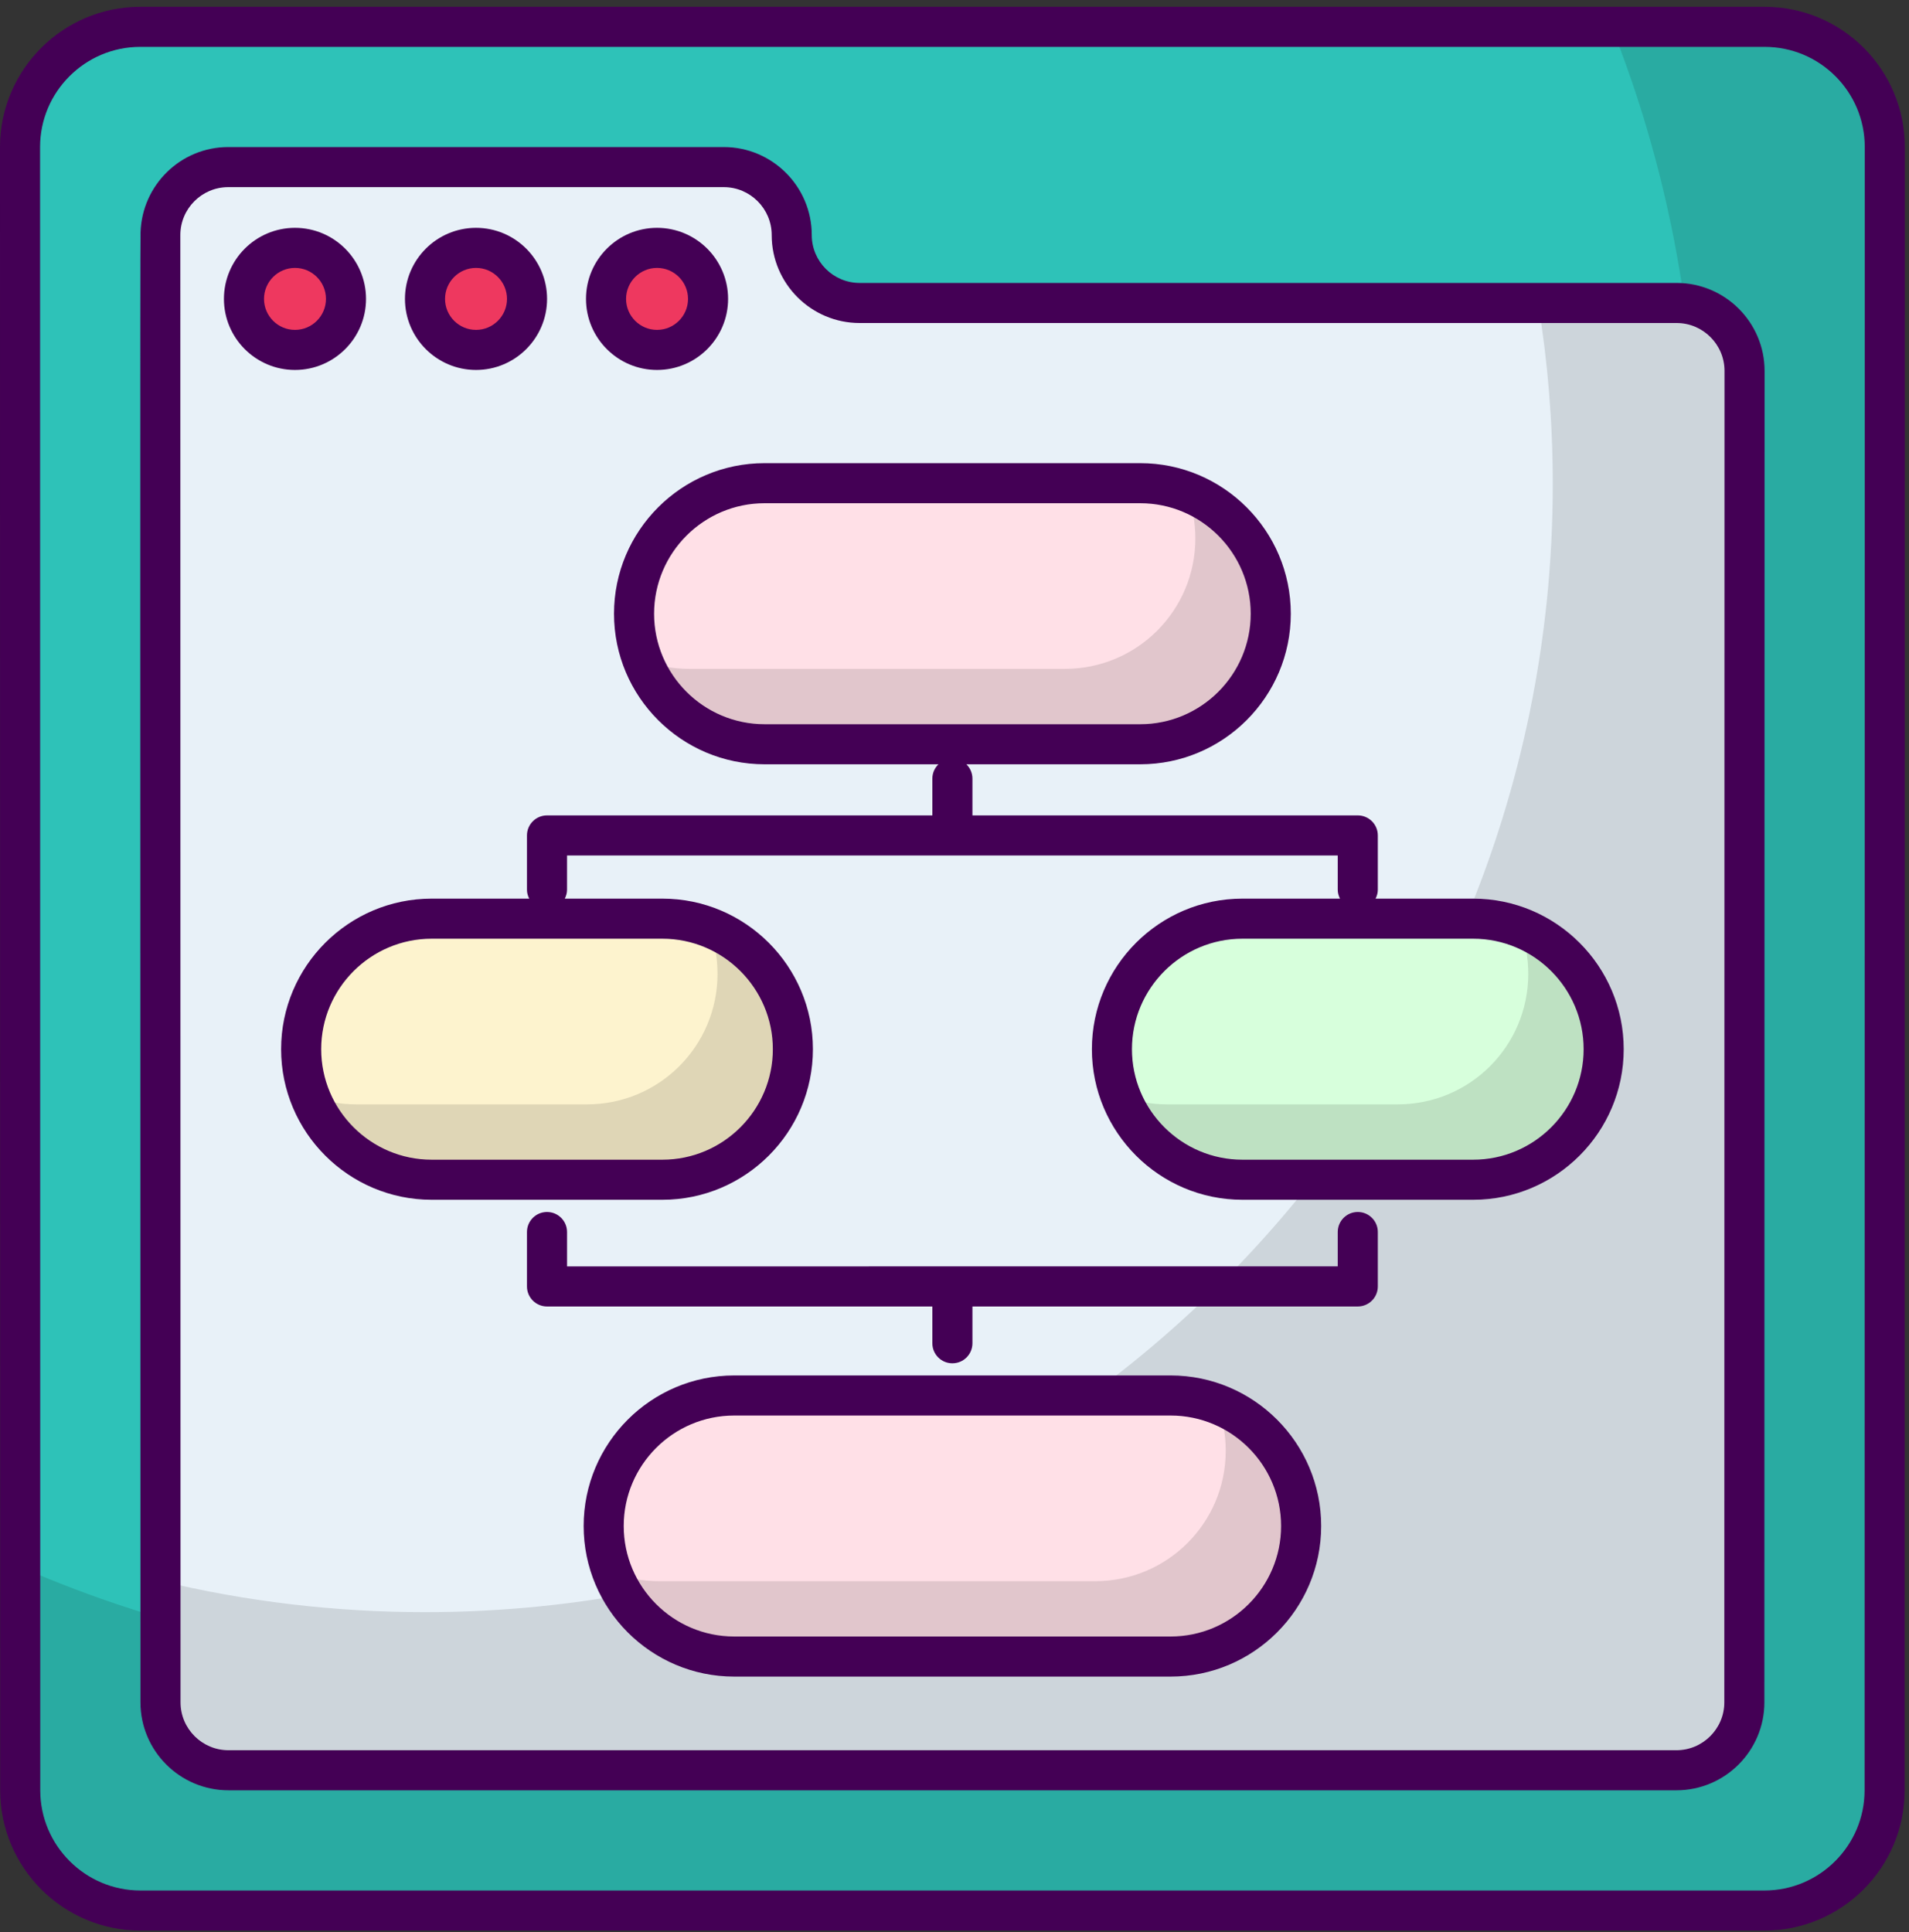 <svg width="165" height="167" viewBox="0 0 165 167" fill="none" xmlns="http://www.w3.org/2000/svg">
<rect x="0" y="0" width="165" height="167" fill="#333333" stroke="none"/>
<path d="M162.909 12.712L162.894 154.734C162.893 160.473 158.241 165.125 152.502 165.125H12.14C6.401 165.125 1.749 160.473 1.748 154.734L1.733 12.712C1.732 6.972 6.385 2.319 12.125 2.319H152.517C158.256 2.319 162.909 6.972 162.909 12.712Z" fill="#2EC2B8"/>
<path opacity="0.12" d="M162.909 12.711L162.892 154.733C162.892 160.466 158.233 165.125 152.5 165.125H12.14C6.408 165.125 1.749 160.466 1.749 154.733V135.421C14.427 140.964 28.421 144.047 43.143 144.047C100.281 144.047 146.594 97.716 146.594 40.578C146.594 27.069 143.996 14.149 139.303 2.319H152.518C158.25 2.319 162.909 6.978 162.909 12.711Z" fill="black"/>
<path d="M150.785 32.058L150.769 147.131C150.769 150.373 148.14 153.001 144.898 153.001H19.743C16.5 153.001 13.872 150.373 13.871 147.13L13.855 20.315C13.855 17.072 16.484 14.442 19.727 14.442H62.558C65.801 14.442 68.43 17.071 68.43 20.314C68.43 23.557 71.058 26.185 74.301 26.185H144.913C148.156 26.186 150.785 28.815 150.785 32.058Z" fill="#E8F1F8"/>
<path opacity="0.12" d="M150.786 32.057L150.769 147.13C150.769 150.369 148.136 153.002 144.897 153.002H19.744C16.506 153.002 13.873 150.369 13.873 147.13V136.635C21.199 138.401 28.855 139.336 36.735 139.336C90.565 139.336 134.211 95.69 134.211 41.843C134.211 36.508 133.778 31.278 132.947 26.186H144.914C148.154 26.186 150.786 28.819 150.786 32.057Z" fill="black"/>
<path d="M13.851 33.11V20.311L13.868 33.11H13.851Z" fill="#2EC2B8"/>
<path d="M13.851 33.11V20.311L13.868 33.11H13.851Z" fill="#2EC2B8"/>
<path d="M29.905 25.833C29.905 28.27 27.932 30.242 25.496 30.242C23.06 30.242 21.086 28.269 21.086 25.833C21.086 23.396 23.06 21.423 25.496 21.423C27.933 21.423 29.905 23.396 29.905 25.833Z" fill="#EE385F"/>
<path d="M45.553 25.833C45.553 28.27 43.58 30.242 41.143 30.242C38.707 30.242 36.734 28.269 36.734 25.833C36.734 23.396 38.707 21.423 41.143 21.423C43.58 21.423 45.553 23.396 45.553 25.833Z" fill="#EE385F"/>
<path d="M61.2 25.833C61.2 28.27 59.227 30.242 56.79 30.242C54.354 30.242 52.381 28.269 52.381 25.833C52.381 23.396 54.354 21.423 56.79 21.423C59.227 21.423 61.2 23.396 61.2 25.833Z" fill="#EE385F"/>
<path d="M109.835 53.044C109.835 59.275 104.784 64.326 98.553 64.326H66.084C59.853 64.326 54.802 59.275 54.802 53.044C54.802 46.814 59.853 41.763 66.084 41.763H98.553C104.784 41.763 109.835 46.814 109.835 53.044Z" fill="#FFE0E7"/>
<path opacity="0.12" d="M109.838 53.047C109.838 59.278 104.786 64.33 98.555 64.33H66.089C61.264 64.33 57.161 61.313 55.55 57.066C56.79 57.552 58.154 57.81 59.569 57.81H92.046C98.276 57.81 103.318 52.768 103.318 46.537C103.318 45.112 103.06 43.758 102.575 42.508C106.821 44.12 109.838 48.232 109.838 53.047Z" fill="black"/>
<path d="M112.46 131.892C112.46 138.123 107.409 143.174 101.178 143.174H63.459C57.229 143.174 52.178 138.123 52.178 131.892C52.178 125.661 57.229 120.61 63.459 120.61H101.178C107.409 120.61 112.46 125.661 112.46 131.892Z" fill="#FFE0E7"/>
<path opacity="0.12" d="M112.463 131.895C112.463 138.126 107.411 143.179 101.18 143.179H63.465C58.639 143.179 54.537 140.161 52.925 135.915C54.165 136.4 55.529 136.659 56.945 136.659H94.671C100.901 136.659 105.943 131.616 105.943 125.386C105.943 123.96 105.685 122.606 105.2 121.356C109.446 122.968 112.463 127.08 112.463 131.895Z" fill="black"/>
<path d="M68.532 90.681C68.532 96.912 63.481 101.963 57.25 101.963H37.31C31.079 101.963 26.028 96.912 26.028 90.681C26.028 84.451 31.079 79.4 37.31 79.4H57.25C63.481 79.4 68.532 84.451 68.532 90.681Z" fill="#FDF3CE"/>
<path opacity="0.12" d="M68.536 90.684C68.536 96.915 63.483 101.968 57.252 101.968H37.316C32.49 101.968 28.388 98.951 26.776 94.704C28.016 95.189 29.38 95.448 30.796 95.448H50.743C56.974 95.448 62.016 90.405 62.016 84.175C62.016 82.749 61.758 81.395 61.272 80.145C65.519 81.757 68.536 85.869 68.536 90.684Z" fill="black"/>
<path d="M138.609 90.681C138.609 96.912 133.558 101.963 127.328 101.963H107.388C101.157 101.963 96.106 96.912 96.106 90.681C96.106 84.451 101.157 79.4 107.388 79.4H127.328C133.558 79.4 138.609 84.451 138.609 90.681Z" fill="#D7FFDC"/>
<path opacity="0.12" d="M138.612 90.684C138.612 96.915 133.56 101.968 127.329 101.968H107.392C102.567 101.968 98.465 98.951 96.853 94.704C98.093 95.189 99.457 95.448 100.872 95.448H120.82C127.05 95.448 132.092 90.405 132.092 84.175C132.092 82.749 131.834 81.395 131.349 80.145C135.595 81.757 138.612 85.869 138.612 90.684Z" fill="black"/>
<path d="M117.357 104.75C116.4 104.75 115.625 105.526 115.625 106.482V109.452H82.318L49.012 109.453V106.482C49.012 105.526 48.237 104.75 47.279 104.75C46.322 104.75 45.547 105.526 45.547 106.482V111.185C45.547 111.644 45.73 112.085 46.055 112.41C46.38 112.734 46.819 112.917 47.279 112.917L80.586 112.916V116.096C80.586 117.053 81.361 117.828 82.318 117.828C83.276 117.828 84.05 117.053 84.05 116.096V112.916H117.357C118.314 112.916 119.089 112.141 119.089 111.184V106.482C119.089 105.526 118.314 104.75 117.357 104.75Z" fill="#440055"/>
<path d="M25.496 31.975C28.882 31.975 31.637 29.22 31.637 25.834C31.637 22.447 28.882 19.691 25.496 19.691C22.11 19.691 19.355 22.447 19.355 25.834C19.355 29.22 22.11 31.975 25.496 31.975ZM25.496 23.155C26.973 23.155 28.174 24.357 28.174 25.834C28.174 27.31 26.973 28.511 25.496 28.511C24.02 28.511 22.819 27.31 22.819 25.834C22.819 24.357 24.02 23.155 25.496 23.155Z" fill="#440055"/>
<path d="M41.144 31.975C44.53 31.975 47.285 29.22 47.285 25.834C47.285 22.447 44.53 19.691 41.144 19.691C37.758 19.691 35.002 22.447 35.002 25.834C35.002 29.22 37.758 31.975 41.144 31.975ZM41.144 23.155C42.62 23.155 43.821 24.357 43.821 25.834C43.821 27.31 42.62 28.511 41.144 28.511C39.667 28.511 38.466 27.31 38.466 25.834C38.466 24.357 39.667 23.155 41.144 23.155Z" fill="#440055"/>
<path d="M56.79 31.975C60.176 31.975 62.931 29.22 62.931 25.834C62.931 22.447 60.176 19.691 56.79 19.691C53.404 19.691 50.649 22.447 50.649 25.834C50.649 29.22 53.404 31.975 56.79 31.975ZM56.79 23.155C58.267 23.155 59.468 24.357 59.468 25.834C59.468 27.31 58.267 28.511 56.79 28.511C55.313 28.511 54.113 27.31 54.113 25.834C54.113 24.357 55.314 23.155 56.79 23.155Z" fill="#440055"/>
<path d="M12.139 166.857H152.501C159.185 166.857 164.625 161.419 164.625 154.734L164.64 12.713C164.64 12.713 164.64 12.713 164.64 12.712C164.64 6.009 159.218 0.587 152.516 0.587H12.124C5.44 0.587 0 6.027 0 12.712L0.015 154.735C0.017 161.42 5.456 166.857 12.139 166.857ZM12.124 4.051H152.516C157.302 4.051 161.176 7.923 161.176 12.711V12.711L161.16 154.734C161.16 159.508 157.275 163.393 152.5 163.393H12.139C7.366 163.393 3.481 159.508 3.48 154.734L3.464 12.711C3.464 7.936 7.349 4.051 12.124 4.051Z" fill="#440055"/>
<path d="M101.179 118.878H63.459C56.284 118.878 50.446 124.716 50.446 131.891C50.446 139.067 56.285 144.905 63.459 144.905H101.179C108.354 144.905 114.192 139.067 114.192 131.891C114.192 124.716 108.354 118.878 101.179 118.878ZM101.179 141.441H63.459C58.194 141.441 53.91 137.157 53.91 131.892C53.91 126.626 58.194 122.342 63.459 122.342H101.179C106.444 122.342 110.728 126.626 110.728 131.892C110.728 137.157 106.444 141.441 101.179 141.441Z" fill="#440055"/>
<path d="M53.071 53.044C53.071 60.219 58.909 66.057 66.084 66.057H81.112C80.789 66.371 80.586 66.808 80.586 67.294V70.474H47.279C46.322 70.474 45.547 71.25 45.547 72.206V76.908C45.547 77.184 45.626 77.436 45.741 77.668H37.31C30.135 77.668 24.297 83.506 24.297 90.681C24.297 97.857 30.136 103.695 37.31 103.695H57.25C64.425 103.695 70.263 97.857 70.263 90.681C70.263 83.506 64.425 77.668 57.25 77.668H48.818C48.933 77.436 49.011 77.184 49.011 76.908V73.938H82.318H115.625V76.908C115.625 77.184 115.704 77.436 115.819 77.668H107.388C100.213 77.668 94.375 83.506 94.375 90.681C94.375 97.857 100.213 103.695 107.388 103.695H127.328C134.503 103.695 140.341 97.857 140.341 90.681C140.341 83.506 134.502 77.668 127.328 77.668H118.895C119.01 77.436 119.089 77.184 119.089 76.908V72.206C119.089 71.25 118.314 70.474 117.357 70.474H84.05V67.294C84.05 66.808 83.847 66.372 83.525 66.057H98.554C105.729 66.057 111.567 60.219 111.567 53.044C111.567 45.868 105.729 40.03 98.554 40.03H66.084C58.909 40.03 53.071 45.868 53.071 53.044ZM57.25 81.132C62.515 81.132 66.799 85.416 66.799 90.681C66.799 95.946 62.515 100.231 57.25 100.231H37.31C32.045 100.231 27.761 95.946 27.761 90.681C27.761 85.416 32.045 81.132 37.31 81.132H57.25ZM127.328 81.132C132.593 81.132 136.877 85.416 136.877 90.681C136.877 95.946 132.593 100.231 127.328 100.231H107.388C102.123 100.231 97.838 95.946 97.838 90.681C97.838 85.416 102.123 81.132 107.388 81.132H127.328ZM66.084 43.494H98.554C103.819 43.494 108.103 47.779 108.103 53.044C108.103 58.309 103.819 62.593 98.554 62.593H66.084C60.819 62.593 56.535 58.309 56.535 53.044C56.535 47.779 60.819 43.494 66.084 43.494Z" fill="#440055"/>
<path d="M19.744 154.733H144.898C149.091 154.733 152.501 151.322 152.501 147.13L152.518 32.057C152.518 27.864 149.106 24.454 144.913 24.454H74.301C72.019 24.454 70.163 22.597 70.163 20.314C70.163 16.121 66.751 12.71 62.558 12.71H19.727C15.614 12.71 12.275 15.999 12.148 20.081C12.104 20.605 12.127 66.33 12.14 147.131C12.141 151.323 15.553 154.733 19.744 154.733ZM19.727 16.175H62.558C64.841 16.175 66.699 18.032 66.699 20.314C66.699 24.507 70.109 27.918 74.302 27.918H144.914C147.197 27.918 149.054 29.775 149.054 32.058L149.037 147.13C149.037 149.413 147.18 151.269 144.898 151.269H19.744C17.462 151.269 15.605 149.412 15.604 147.13C15.604 146.908 15.588 20.018 15.588 20.315C15.588 18.032 17.445 16.175 19.727 16.175Z" fill="#440055"/>
</svg>
